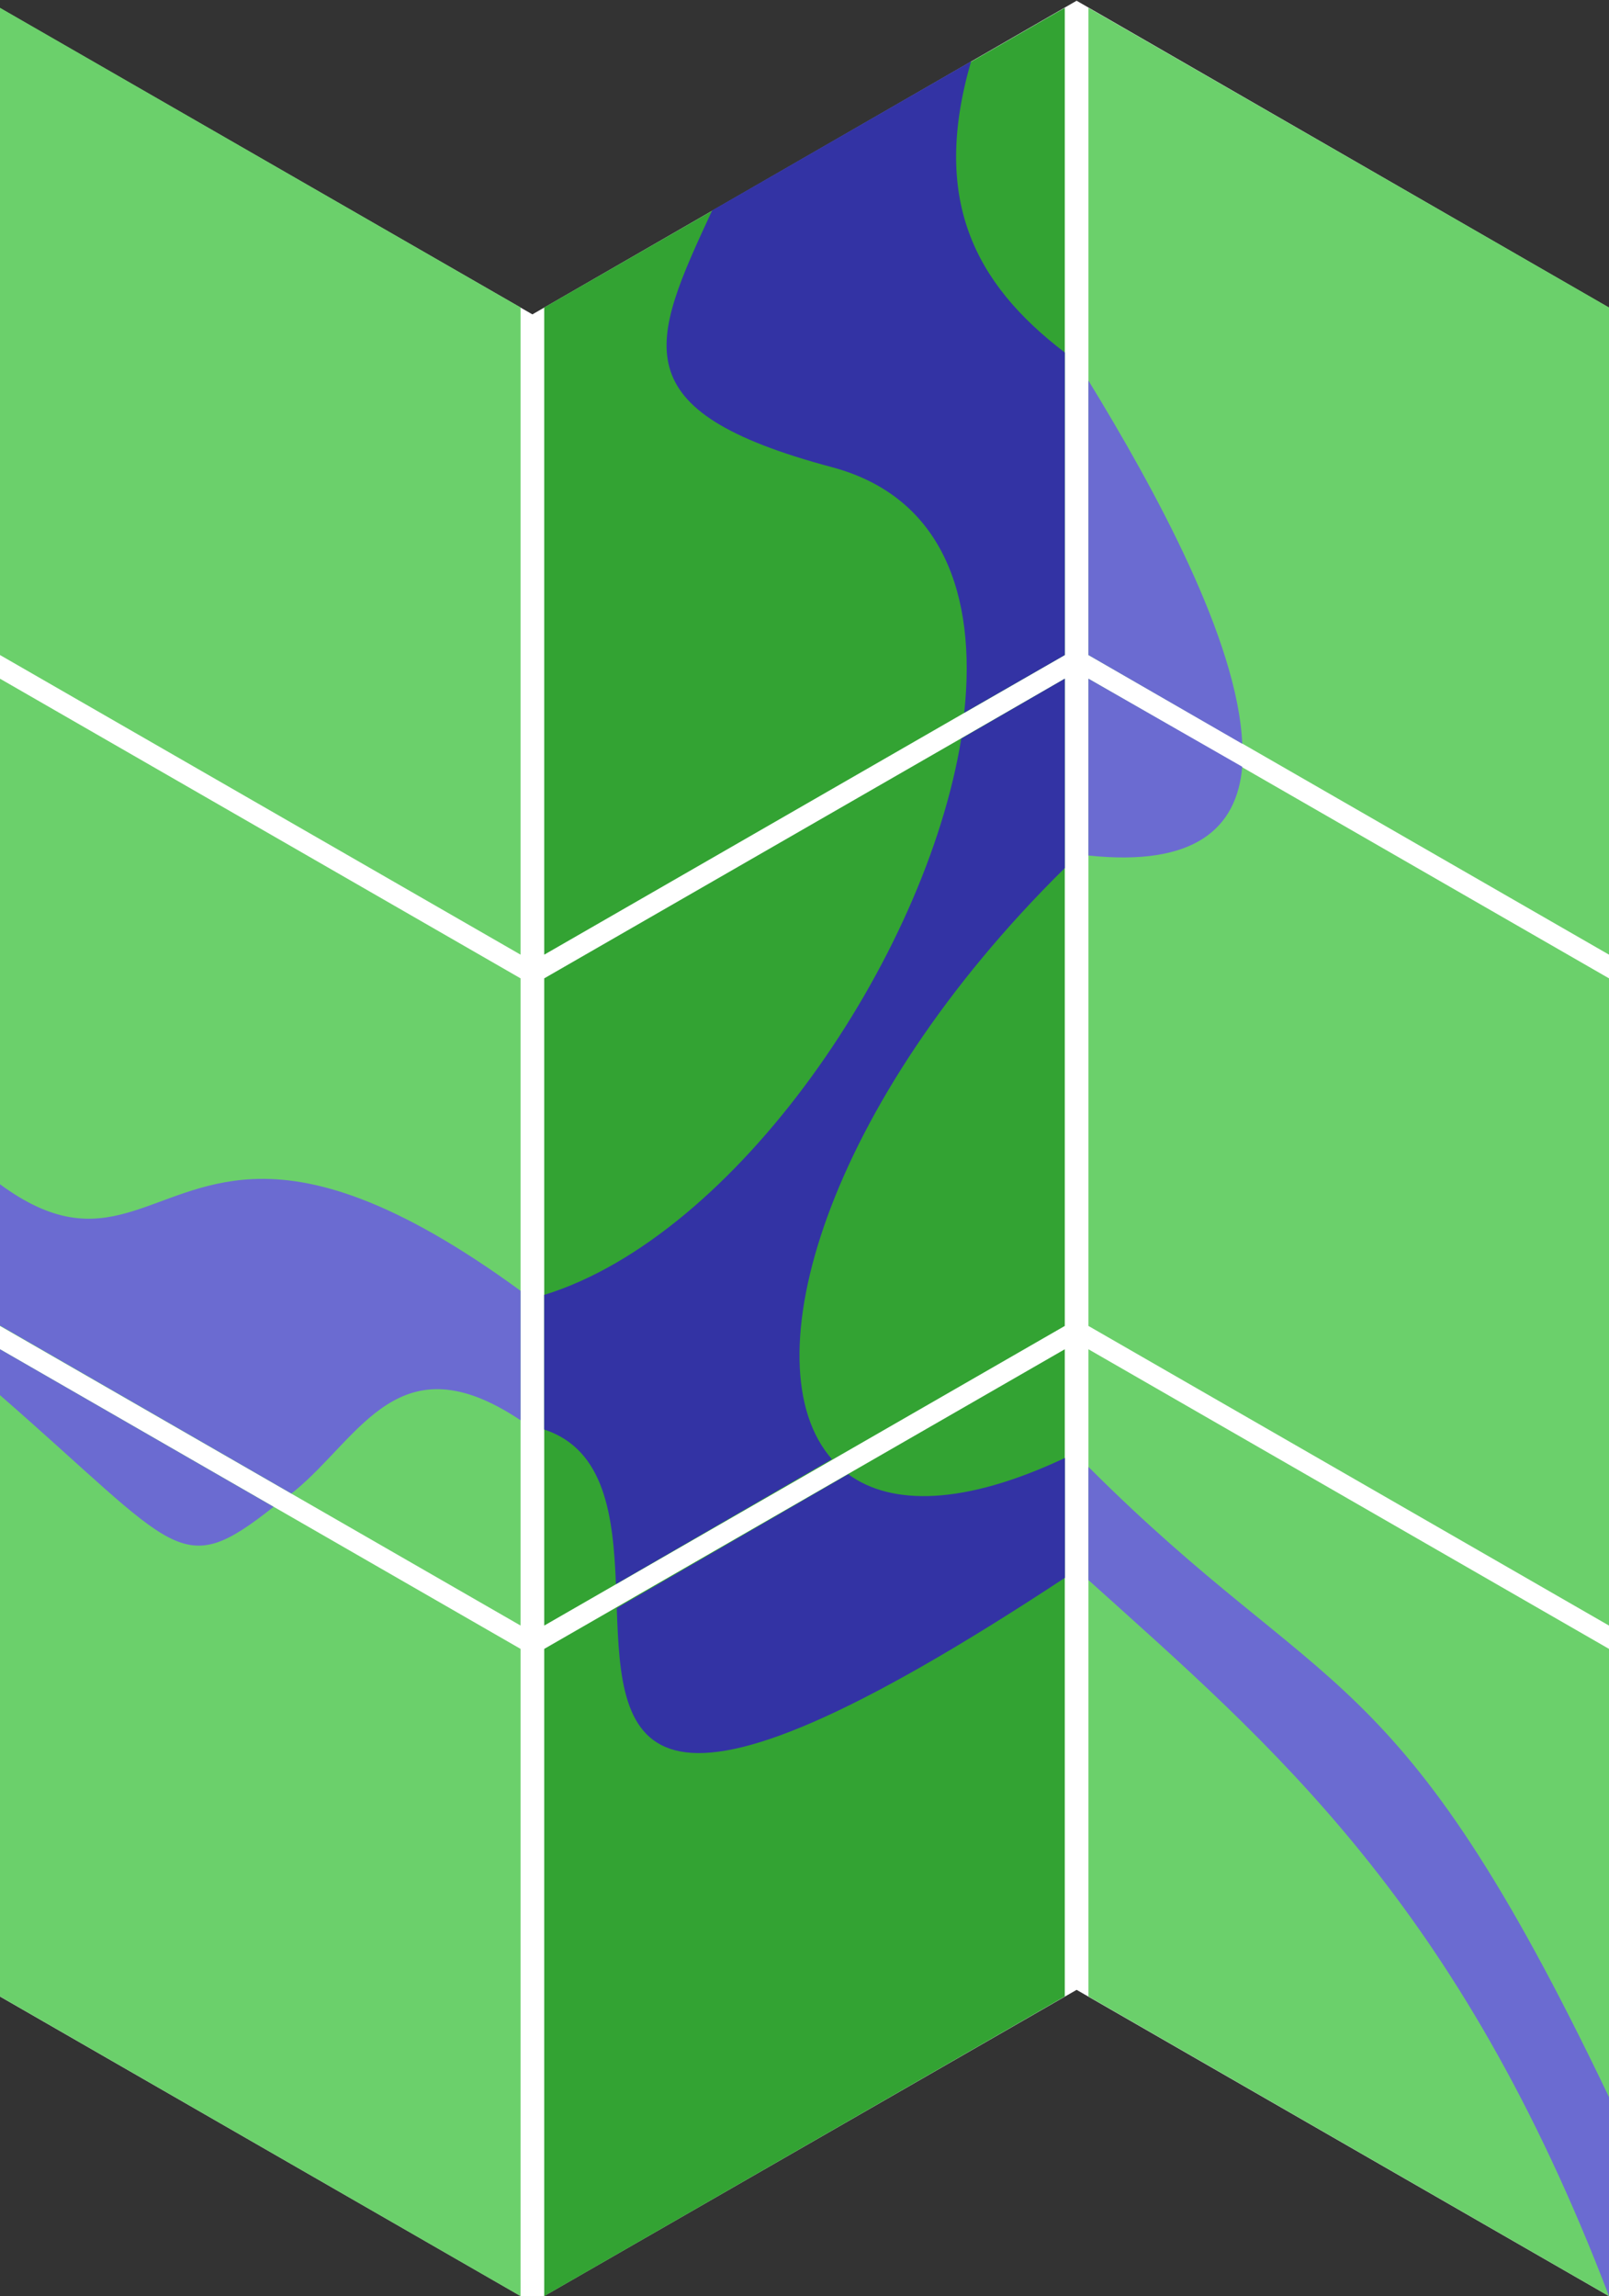 <?xml version="1.0" encoding="UTF-8" standalone="no"?>
<svg
   xmlns:svg="http://www.w3.org/2000/svg"
   xmlns="http://www.w3.org/2000/svg"
   version="1.1"
   width="68"
   height="97"
   id="svg4365">
  <rect width="100%" height="100%" fill="#333333" stroke="none"/>
  <path
     d="m 45.5,0.031 -23,13.25 L 0,0.344 l 0,84 22.5,12.938 L 45.5,84.062 68,97 68,13 45.5,0.031 z"
     id="path2836"
     style="fill:#ffffff" />
  <path
     d="M 22,69.658 0,57 0,57 0,84.342 22,97"
     id="path4260"
     style="fill:#6bd06b" />
  <path
     d="m 23.001,0 -1,0"
     id="path4258"
     style="fill:#ffff00" />
  <path
     d="m 45.001,84 1,0"
     id="path4263"
     style="fill:#ffff00" />
  <path
     d="m 23.001,84 22,0"
     id="path4256"
     style="fill:#ffff00" />
  <path
     d="m 22.001,84 1,0"
     id="rect4213"
     style="fill:#ffff00" />
  <path
     d="M 23,69.658 45,57 45,57 45,84.342 23,97"
     id="path4281"
     style="fill:#33a333" />
  <path
     d="M 68,69.658 46,57 46,57 46,84.342 68,97"
     id="path4283"
     style="fill:#6bd06b" />
  <path
     d="M 22,41.331 0,28.672 l 0,0 0,27.342 22,12.658"
     id="path4285"
     style="fill:#6bd06b" />
  <path
     d="m 23,41.331 22,-12.658 0,0 0,27.342 -22,12.658"
     id="path4287"
     style="fill:#33a333" />
  <path
     d="m 68,41.331 -22,-12.658 0,0 0,27.342 22,12.658"
     id="path4289"
     style="fill:#6bd06b" />
  <path
     d="M 22,12.989 0,0.33 l 0,0 0,27.342 22,12.658"
     id="path4291"
     style="fill:#6bd06b" />
  <path
     d="m 23,12.989 22,-12.658 0,0 0,27.342 -22,12.658"
     id="path4293"
     style="fill:#33a333" />
  <path
     d="M 68,12.989 46,0.33 l 0,0 0,27.342 22,12.658"
     id="path4295"
     style="fill:#6bd06b" />
  <path
     d="M 10.688,49.811 C 6.298,50.013 4.492,53.331 0,50.03 l 0,5.969 12.312,7.094 c 0.046,-0.037 0.078,-0.056 0.125,-0.094 2.815,-2.307 4.42,-6.435 9.562,-3 l 0,-5.469 C 16.68,50.644 13.24,49.694 10.688,49.811 z"
     id="path4154"
     style="fill:#6b6bd1" />
  <path
     d="m 30.098,8.889 c -2.61,5.621 -3.893,8.458 5.058,10.846 4.64,1.237 6.135,5.366 5.594,10.375 L 45,27.672 45,14.891 c -3.854,-2.945 -5.641,-6.511 -3.96,-12.298 0,0 -10.942,6.296 -10.942,6.296 z"
     id="path4173"
     style="fill:#3333a4" />
  <path
     d="m 45,28.672 -4.375,2.531 c -1.51,9.281 -9.509,21 -17.625,23.5 l 0,5.688 c 2.582,0.852 2.916,3.679 3.031,6.531 l 9.125,-5.281 C 31.648,57.649 34.875,46.653 45,36.672 l 0,-8 z"
     id="path4178"
     style="fill:#3333a4" />
  <path
     d="m 46,16.078 0,11.594 6.5,3.75 C 52.314,27.055 48.804,20.663 46,16.078 z"
     id="path4183"
     style="fill:#6b6bd1" />
  <path
     d="m 46,28.672 0,7.469 c 4.47,0.474 6.274,-1.127 6.5,-3.75 L 46,28.672 z"
     id="path4188"
     style="fill:#6b6bd1" />
  <path
     d="m 45.004,61.592 c -4.259,2.004 -7.325,2.027 -9.156,0.688 L 26.066,67.936 c 0.201,5.789 0.626,10.781 18.938,-1.281 l 0,-5.062 z"
     id="path4194"
     style="fill:#3333a4" />
  <path
     d="M 46,61.969 46,66.75 C 53.802,73.771 61.651,80.388 68,97 l 0,-8.406 C 59.02,69.804 56.052,72.012 46,61.969 z"
     id="path4199"
     style="fill:#6b6bd1" />
  <path
     d="m 0,57 0,1.938 c 7.564,6.595 7.591,7.858 11.562,4.719 L 0,57 z"
     id="path4204"
     style="fill:#6b6bd1" />
</svg>

